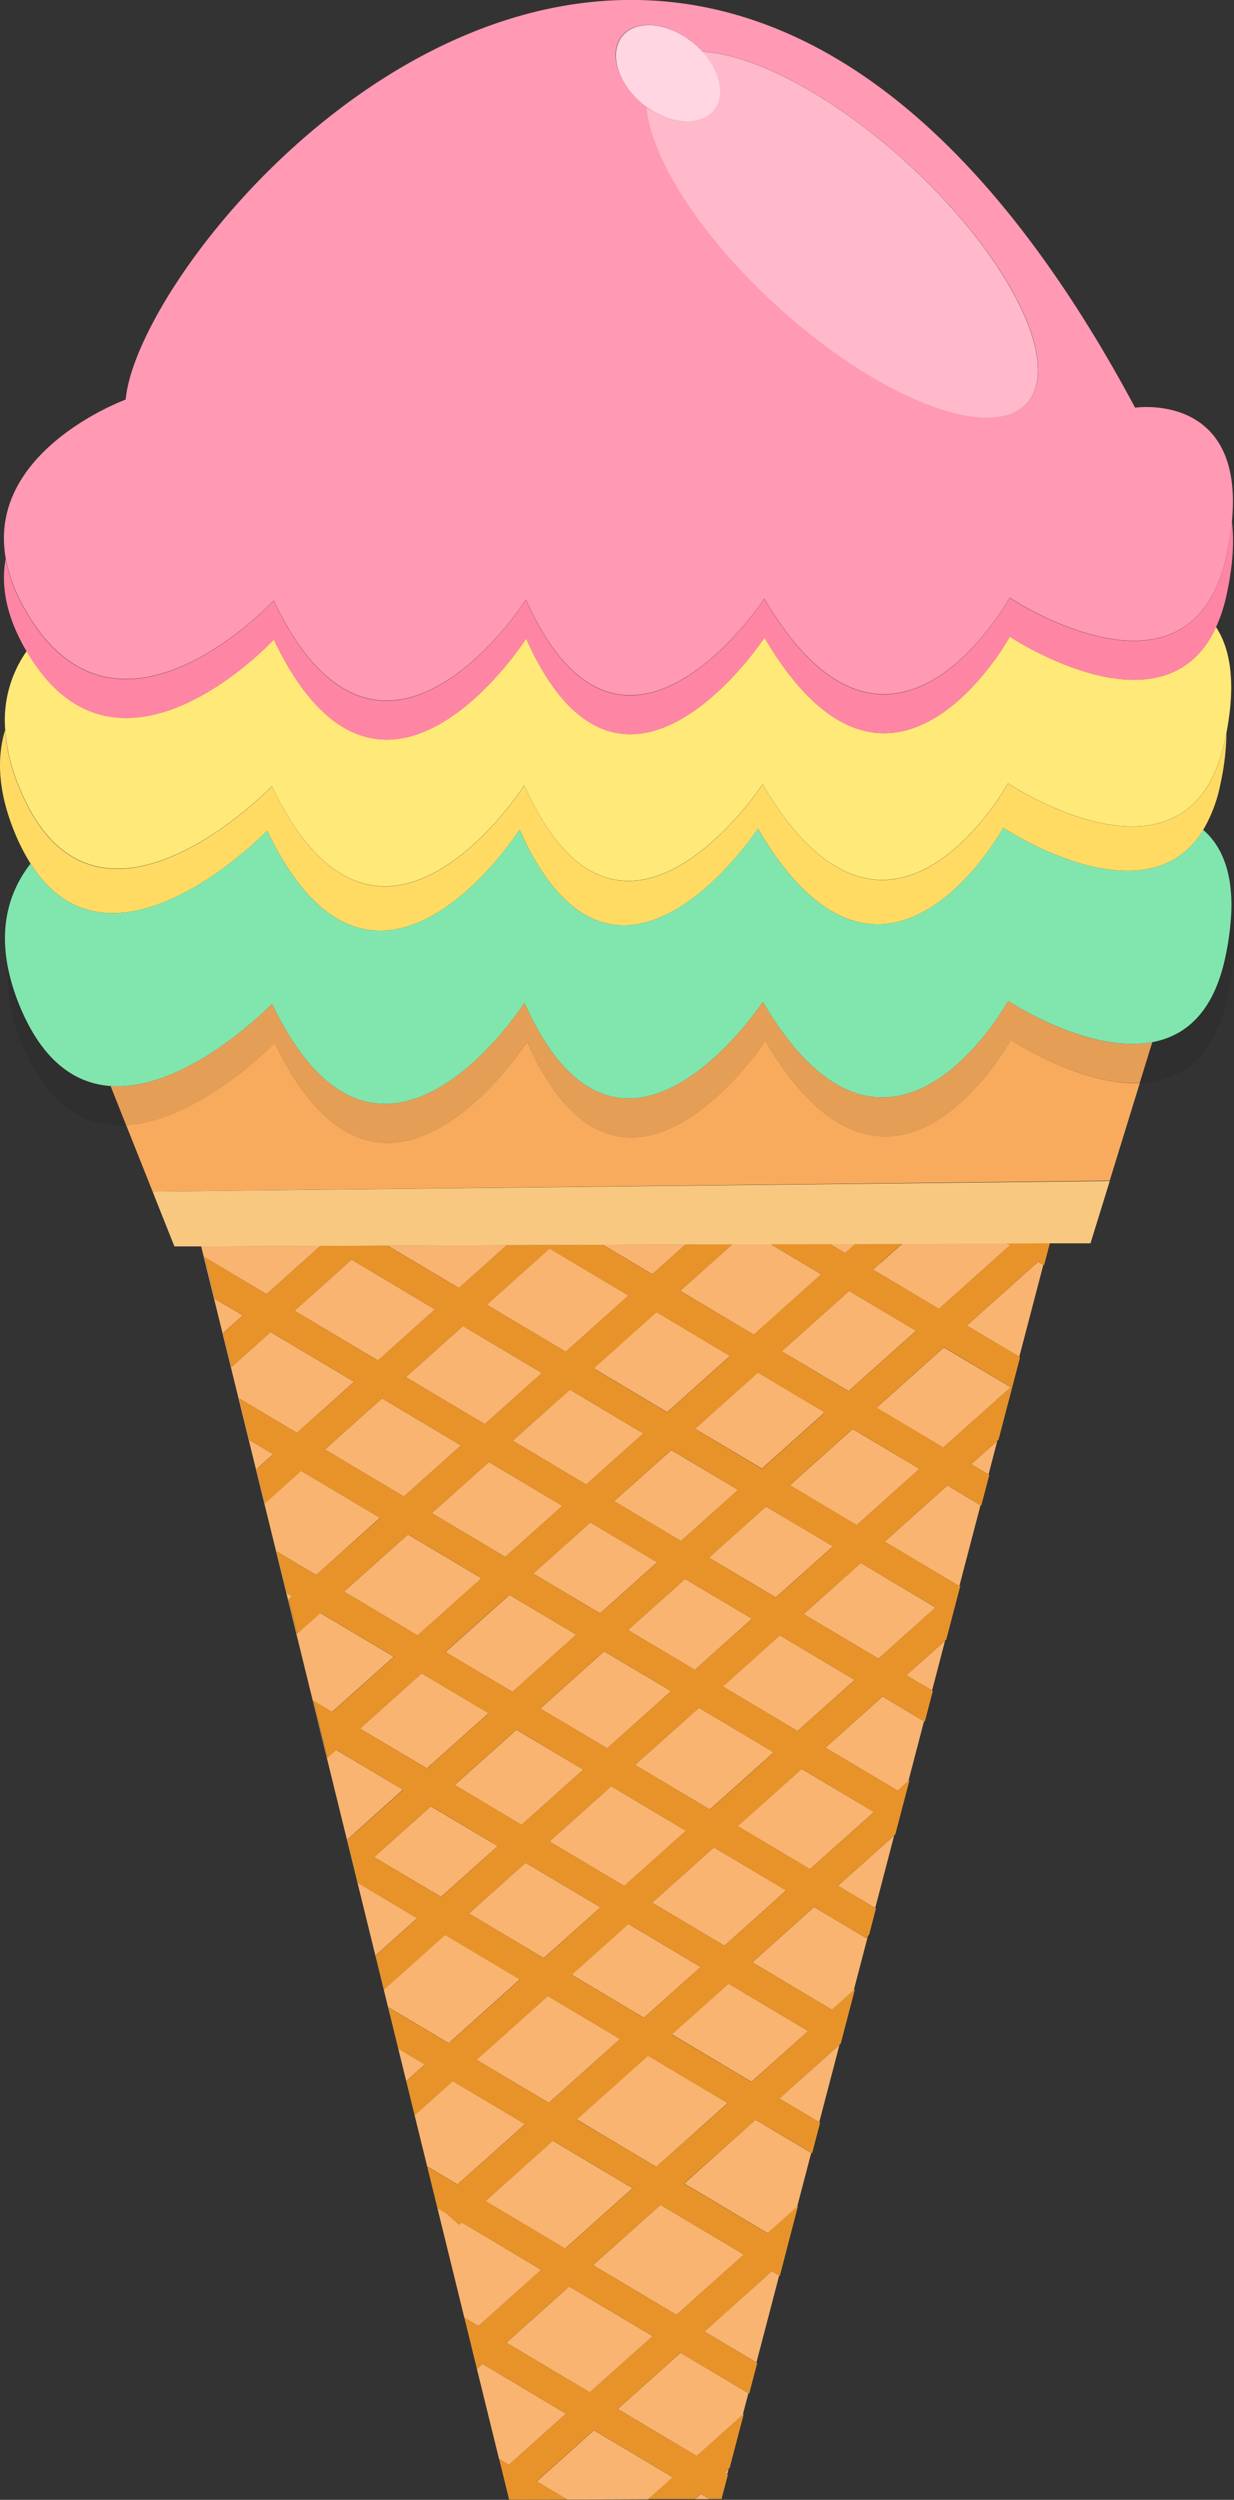 <svg xmlns="http://www.w3.org/2000/svg" viewBox="0 0 339.66 687.56"><rect x="0" y="0" width="339.66" height="687.56" fill="#333333" stroke="none"/><defs><style>.bbc65b8d-4a3b-47f1-9d45-226d67e22248{fill:#f8b470;}.a4f166ef-b874-4a02-96d4-cce104ba521e{fill:#e89329;}.b32bd53d-9296-4c53-a8c7-12d117c4c6d4{fill:#f8ab5d;}.af2985b4-4dbf-429b-8727-31ea8c7a7fb3{fill:#f8c881;}.af87d163-b99b-47ee-b205-b381c7a7a855{opacity:0.08;}.a65deacc-4eb1-482a-a148-fb19b1f7d8d4{fill:#81e6ad;}.bd390bd3-7718-469e-8eb4-a0a2605b1535{fill:#ffdb63;}.ab67d882-7b3e-42ee-8239-3e15e39f3fed{fill:#ffe978;}.b5e4ceed-fc86-4161-bfdb-e116b8297b58{fill:#ff85a5;}.ede6a1d4-10d2-4d37-bdf1-c6a642068c36{fill:#ff99b4;}.afa8dff1-1825-4a4c-a1d5-2e0b6508ac75{fill:#fff;opacity:0.31;}.b3790cc1-f35d-411a-a38c-7bef5b2cb14c{fill:#ffd6e2;}</style></defs><g id="f21ccd93-5281-41c0-a27c-775a0ab265e0" data-name="Layer 2"><g id="b56ccac8-6ac6-4cad-b514-22b0a87d7b77" data-name="Layer 1"><polygon class="bbc65b8d-4a3b-47f1-9d45-226d67e22248" points="163.47 668.43 147.75 682.49 156.17 687.5 178.46 687.41 185.22 681.37 163.47 668.43"/><polygon class="bbc65b8d-4a3b-47f1-9d45-226d67e22248" points="191.3 687.36 195.25 687.35 192.89 685.94 191.3 687.36"/><polygon class="bbc65b8d-4a3b-47f1-9d45-226d67e22248" points="170.03 662.58 191.77 675.52 204.45 664.18 206 658.24 187.32 647.12 170.03 662.58"/><polygon class="bbc65b8d-4a3b-47f1-9d45-226d67e22248" points="200.18 680.52 200.55 679.09 199.44 680.08 200.18 680.52"/><polygon class="bbc65b8d-4a3b-47f1-9d45-226d67e22248" points="139.54 342.45 106.65 342.58 126.31 354.28 139.54 342.45"/><polygon class="bbc65b8d-4a3b-47f1-9d45-226d67e22248" points="137.36 676.3 140.08 677.92 155.8 663.87 132.82 650.18 131.29 651.55 127.83 637.46 131.7 639.76 148.99 624.3 127.06 611.25 126.35 611.88 122.76 608.69 120.44 607.31 117.64 595.88 125.94 600.83 144.51 584.23 124.61 572.38 114.17 581.71 111.87 572.34 116.94 567.82 109.71 563.51 106.91 552.09 123.49 561.96 143.12 544.41 122.52 532.15 105.7 547.18 103.41 537.81 114.84 527.59 98.52 517.87 95.6 505.95 110.93 492.25 92.51 481.29 90.08 483.46 86.24 467.8 91.39 470.86 108.39 455.67 88.14 443.62 81.72 449.35 79.43 439.98 80.47 439.05 78.98 438.16 76.18 426.74 87.02 433.19 104.61 417.47 82.87 404.53 72.92 413.43 70.62 404.06 75.2 399.96 68.66 396.07 65.86 384.64 81.75 394.1 97.48 380.05 74.49 366.37 63.74 375.98 61.44 366.61 66.82 361.8 59.14 357.23 56.34 345.81 73.37 355.94 88.24 342.65 55.37 342.78 140.12 687.56 137.36 676.3"/><polygon class="bbc65b8d-4a3b-47f1-9d45-226d67e22248" points="193.87 641.26 208.21 649.79 214.47 625.87 212.44 624.66 193.87 641.26"/><polygon class="bbc65b8d-4a3b-47f1-9d45-226d67e22248" points="242.35 347.35 240.28 349.2 258.44 360.01 278.07 342.47 277.13 341.91 248.38 342.02 242.39 347.38 242.35 347.35"/><polygon class="bbc65b8d-4a3b-47f1-9d45-226d67e22248" points="207.49 367.09 226.05 350.49 212.06 342.16 201.59 342.2 187.24 355.04 207.49 367.09"/><polygon class="bbc65b8d-4a3b-47f1-9d45-226d67e22248" points="188.75 342.26 165.92 342.35 179.56 350.47 188.75 342.26"/><polygon class="bbc65b8d-4a3b-47f1-9d45-226d67e22248" points="235.48 342.07 228.34 342.1 232.61 344.64 235.48 342.07"/><polygon class="bbc65b8d-4a3b-47f1-9d45-226d67e22248" points="188.83 503.55 168.23 491.29 151.23 506.48 171.83 518.74 188.83 503.55"/><polygon class="bbc65b8d-4a3b-47f1-9d45-226d67e22248" points="96.77 346.45 81.05 360.51 104.03 374.19 119.76 360.14 96.77 346.45"/><polygon class="bbc65b8d-4a3b-47f1-9d45-226d67e22248" points="173.01 356.33 151.27 343.39 133.98 358.85 155.72 371.79 173.01 356.33"/><polygon class="bbc65b8d-4a3b-47f1-9d45-226d67e22248" points="183.64 388.41 200.94 372.95 180.69 360.89 163.39 376.35 183.64 388.41"/><polygon class="bbc65b8d-4a3b-47f1-9d45-226d67e22248" points="105.15 384.61 89.42 398.67 111.17 411.61 126.89 397.56 105.15 384.61"/><polygon class="bbc65b8d-4a3b-47f1-9d45-226d67e22248" points="188.34 600.56 211.32 614.24 219.4 607.02 223.29 592.14 207.97 583.01 188.34 600.56"/><polygon class="bbc65b8d-4a3b-47f1-9d45-226d67e22248" points="116.06 460.24 99.07 475.43 117.48 486.39 134.48 471.2 116.06 460.24"/><polygon class="bbc65b8d-4a3b-47f1-9d45-226d67e22248" points="112.28 422.03 94.69 437.76 114.94 449.81 132.54 434.09 112.28 422.03"/><polygon class="bbc65b8d-4a3b-47f1-9d45-226d67e22248" points="188.57 434.27 172.84 448.32 191.25 459.28 206.98 445.23 188.57 434.27"/><polygon class="bbc65b8d-4a3b-47f1-9d45-226d67e22248" points="177.09 394.26 156.84 382.21 141.11 396.26 161.36 408.32 177.09 394.26"/><polygon class="bbc65b8d-4a3b-47f1-9d45-226d67e22248" points="169.03 412.88 187.45 423.85 203.17 409.79 184.76 398.83 169.03 412.88"/><polygon class="bbc65b8d-4a3b-47f1-9d45-226d67e22248" points="180.9 429.7 162.48 418.74 146.76 432.8 165.17 443.76 180.9 429.7"/><polygon class="bbc65b8d-4a3b-47f1-9d45-226d67e22248" points="111.7 378.76 133.44 391.7 149.17 377.64 127.43 364.7 111.7 378.76"/><polygon class="bbc65b8d-4a3b-47f1-9d45-226d67e22248" points="210.84 414.36 195.12 428.41 213.53 439.37 229.26 425.31 210.84 414.36"/><polygon class="bbc65b8d-4a3b-47f1-9d45-226d67e22248" points="118.6 496.81 102.98 510.77 121.4 521.73 137.01 507.77 118.6 496.81"/><polygon class="bbc65b8d-4a3b-47f1-9d45-226d67e22248" points="141.03 465.34 158.62 449.61 140.21 438.65 122.61 454.38 141.03 465.34"/><polygon class="bbc65b8d-4a3b-47f1-9d45-226d67e22248" points="139.09 428.23 154.81 414.18 134.56 402.12 118.84 416.18 139.09 428.23"/><polygon class="bbc65b8d-4a3b-47f1-9d45-226d67e22248" points="206.85 572.59 222.46 558.63 200.53 545.58 184.91 559.53 206.85 572.59"/><polygon class="bbc65b8d-4a3b-47f1-9d45-226d67e22248" points="144.68 512.34 129.07 526.29 149.67 538.56 165.28 524.6 144.68 512.34"/><polygon class="bbc65b8d-4a3b-47f1-9d45-226d67e22248" points="179.5 523.31 199.41 535.16 216.4 519.96 196.5 508.12 179.5 523.31"/><polygon class="bbc65b8d-4a3b-47f1-9d45-226d67e22248" points="198.93 463.85 219.53 476.11 235.25 462.06 214.65 449.79 198.93 463.85"/><polygon class="bbc65b8d-4a3b-47f1-9d45-226d67e22248" points="241.8 456.2 257.53 442.14 236.93 429.88 221.2 443.94 241.8 456.2"/><polygon class="bbc65b8d-4a3b-47f1-9d45-226d67e22248" points="259.65 398.14 278.22 381.55 259.81 370.59 241.24 387.18 259.65 398.14"/><polygon class="bbc65b8d-4a3b-47f1-9d45-226d67e22248" points="217.4 408.5 235.81 419.46 253.1 404 234.69 393.04 217.4 408.5"/><polygon class="bbc65b8d-4a3b-47f1-9d45-226d67e22248" points="222.96 514.11 240.55 498.38 220.65 486.53 203.05 502.26 222.96 514.11"/><polygon class="bbc65b8d-4a3b-47f1-9d45-226d67e22248" points="152.18 588.79 133.61 605.39 155.55 618.45 174.11 601.85 152.18 588.79"/><polygon class="bbc65b8d-4a3b-47f1-9d45-226d67e22248" points="150.79 548.98 131.16 566.52 151.06 578.37 170.69 560.83 150.79 548.98"/><polygon class="bbc65b8d-4a3b-47f1-9d45-226d67e22248" points="158.73 582.94 180.66 595.99 200.29 578.45 178.36 565.39 158.73 582.94"/><polygon class="bbc65b8d-4a3b-47f1-9d45-226d67e22248" points="192.85 541.01 172.95 529.16 157.34 543.12 177.24 554.97 192.85 541.01"/><polygon class="bbc65b8d-4a3b-47f1-9d45-226d67e22248" points="139.37 644.33 162.35 658.01 179.65 642.55 156.67 628.87 139.37 644.33"/><polygon class="bbc65b8d-4a3b-47f1-9d45-226d67e22248" points="186.2 636.69 204.77 620.1 181.78 606.42 163.22 623.01 186.2 636.69"/><polygon class="bbc65b8d-4a3b-47f1-9d45-226d67e22248" points="208.61 377.51 191.31 392.97 209.72 403.93 227.02 388.47 208.61 377.51"/><polygon class="bbc65b8d-4a3b-47f1-9d45-226d67e22248" points="125.15 490.95 143.56 501.92 160.56 486.72 142.15 475.76 125.15 490.95"/><polygon class="bbc65b8d-4a3b-47f1-9d45-226d67e22248" points="227.2 480.68 247.1 492.52 250.03 489.9 254.34 473.42 242.92 466.62 227.2 480.68"/><polygon class="bbc65b8d-4a3b-47f1-9d45-226d67e22248" points="256.55 464.98 260.15 451.22 249.47 460.76 256.55 464.98"/><polygon class="bbc65b8d-4a3b-47f1-9d45-226d67e22248" points="240.91 524.79 246.13 504.81 230.63 518.67 240.91 524.79"/><polygon class="bbc65b8d-4a3b-47f1-9d45-226d67e22248" points="272.1 405.55 274.52 396.27 267.33 402.71 272.1 405.55"/><polygon class="bbc65b8d-4a3b-47f1-9d45-226d67e22248" points="224.07 524.53 207.08 539.72 229.01 552.78 234.99 547.44 238.87 532.59 238.51 533.12 224.07 524.53"/><polygon class="bbc65b8d-4a3b-47f1-9d45-226d67e22248" points="252.14 366.02 233.72 355.06 215.16 371.66 233.57 382.62 252.14 366.02"/><polygon class="bbc65b8d-4a3b-47f1-9d45-226d67e22248" points="266.21 364.49 266.42 364.67 266.36 364.73 280.56 373.18 287.18 347.89 285.74 347.03 266.21 364.49"/><polygon class="bbc65b8d-4a3b-47f1-9d45-226d67e22248" points="243.48 424.02 264.06 436.27 269.89 413.99 260.77 408.56 243.48 424.02"/><polygon class="bbc65b8d-4a3b-47f1-9d45-226d67e22248" points="148.7 469.91 167.11 480.87 184.7 465.14 166.29 454.18 148.7 469.91"/><polygon class="bbc65b8d-4a3b-47f1-9d45-226d67e22248" points="225.5 583.7 231.09 562.35 214.52 577.16 225.5 583.7"/><polygon class="bbc65b8d-4a3b-47f1-9d45-226d67e22248" points="192.38 469.71 174.78 485.43 195.38 497.69 212.97 481.97 192.38 469.71"/><path class="a4f166ef-b874-4a02-96d4-cce104ba521e" d="M277.13,341.91l.94.56L258.44,360,240.28,349.2l2.07-1.85,0,0,6-5.36-12.9.05-2.87,2.57-4.27-2.54-16.28.06,14,8.33-18.56,16.6-20.25-12,14.35-12.83-12.84.05-9.18,8.21-13.65-8.12-26.38.1-13.23,11.83-19.66-11.7-18.41.07L73.37,355.94l-17-10.14,2.8,11.43,7.68,4.57-5.38,4.81,2.3,9.37,10.75-9.61,23,13.68L81.75,394.1l-15.89-9.46,2.8,11.43L75.2,400l-4.58,4.1,2.3,9.37,10-8.9,21.74,12.94L87,433.19l-10.84-6.45L79,438.16l1.49.89-1,.93,2.29,9.37,6.42-5.73,20.25,12.05-17,15.19-5.15-3.06,3.84,15.66,2.43-2.17,18.42,11L95.6,506l2.92,11.92,16.32,9.71-11.43,10.23,2.29,9.37,16.82-15,20.6,12.26L123.49,562l-16.58-9.87,2.8,11.42,7.22,4.31-5.06,4.52,2.3,9.37,10.44-9.33,19.9,11.85-18.57,16.59-8.3-4.93,2.8,11.42,2.32,1.38,3.59,3.19.71-.63,21.93,13L131.7,639.76l-3.87-2.3,3.46,14.09,1.53-1.37,23,13.69-15.72,14-2.72-1.62,2.76,11.26,16-.06h0l-8.42-5,15.73-14.06,21.74,12.94-6.76,6h0l12.84,0h0l1.59-1.42,2.36,1.41h0l3.39,0,1.75-6.68-.22-.13-.73-.44,1.11-1,.32-.29,3.9-14.91-.32.29-12.68,11.34L170,662.58l17.29-15.46L206,658.24l.22.12,2.21-8.44-.22-.12-14.34-8.54,18.57-16.6,2,1.21.21.13,5-19.27-.32.29-8.08,7.22-23-13.68L208,583l15.32,9.13.22.12,2.21-8.44-.22-.12-11-6.54,16.56-14.81.33-.29,3.9-14.91-.33.29-6,5.34-21.93-13.06,17-15.19,14.44,8.59.36-.53.41-.61,1.84-7.06-.21-.13-10.28-6.12,15.5-13.86.33-.29,3.9-14.91-.33.29-2.93,2.62-19.9-11.84,15.72-14.06,11.42,6.8.22.13,2.21-8.44-.22-.13-7.08-4.22,10.68-9.54.33-.29,3.9-14.91-.3.27h0L243.48,424l17.29-15.45,9.12,5.42.21.13,2.21-8.44-.21-.13-4.77-2.84,7.19-6.43.33-.29,5.93-22.68-.22-.13-14.2-8.45.06-.06-.21-.18L285.74,347l1.44.86.21.13,1.61-6.16Zm-43.4,13.15,18.41,11-18.57,16.6-18.41-11Zm-65.5,136.23,20.6,12.26-17,15.19-20.6-12.26Zm-24.67,10.63-18.41-11,17-15.2,18.41,11Zm31.22-16.49,17.6-15.72L213,482l-17.59,15.72Zm-7.67-4.56-18.41-11,17.59-15.73,18.41,11Zm-10.27-98.66,20.25,12.05-15.73,14.06-20.25-12.06Zm-23.4,9.49L111.7,378.76l15.73-14.06,21.74,12.94Zm21.37,22.48-15.72,14.05-20.25-12.05,15.72-14.06Zm7.67,4.56,18.42,11-15.73,14.06-18.41-11Zm-3.86,30.87L141,465.34l-18.42-11,17.6-15.73Zm14.22-1.29,15.73-14.05,18.41,11-15.72,14Zm22.28-19.91,15.72-14.06,18.42,11-15.73,14.06Zm-7.67-4.56-18.41-11,15.72-14.06,18.41,11ZM191.31,393l17.3-15.46,18.41,11-17.3,15.46Zm9.63-20-17.3,15.46-20.25-12.06,17.29-15.46Zm-49.67-29.56L173,356.33l-17.29,15.46L134,358.85ZM81.05,360.51l15.72-14.06,23,13.69L104,374.19Zm8.37,38.16,15.73-14.06,21.74,12.94-15.72,14.06Zm5.27,39.09L112.29,422l20.25,12.06-17.6,15.72Zm4.38,37.67,17-15.19,18.42,11-17,15.19ZM103,510.77l15.62-14,18.41,11-15.61,14Zm26.09,15.52,15.61-13.95,20.6,12.26-15.61,14ZM173,529.17,192.86,541l-15.62,14-19.9-11.85Zm-41.79,37.36L150.79,549l19.9,11.85-19.63,17.54Zm2.45,38.86,18.57-16.6,21.93,13.06-18.56,16.6ZM162.36,658l-23-13.68,17.3-15.46,23,13.68Zm42.41-37.91L186.2,636.69l-23-13.68,18.56-16.59ZM180.66,596l-21.93-13,19.63-17.55,21.93,13.06Zm41.8-37.36-15.61,14-21.94-13.05,15.62-14Zm-23.05-23.47L179.5,523.31l17-15.19L216.4,520Zm41.14-36.78L223,514.11l-19.91-11.85,17.6-15.73Zm-21-22.27-20.6-12.26,15.72-14.06,20.6,12.27Zm38-34L241.8,456.2l-20.6-12.26,15.73-14.06Zm-21.72-22.68-18.41-11L234.69,393l18.41,11Zm42.41-37.91-18.57,16.59-18.41-11,18.57-16.59Z"/><path class="b32bd53d-9296-4c53-a8c7-12d117c4c6d4" d="M278.21,286s-32.65,59.58-67.53.26c0,0-39.18,59.61-65.6.26,0,0-39.85,62.36-69.46.28,0,0-20.74,21.51-40.9,22.64L42,327.73l263.45-3,8.28-26.82C296.94,298.53,278.21,286,278.21,286Z"/><path class="af2985b4-4dbf-429b-8727-31ea8c7a7fb3" d="M42,327.73l6,15.08,7.41,0,32.87-.13,18.41-.07,32.89-.13,26.38-.1,22.83-.09,12.84-.05,10.47,0,16.28-.06,7.14,0,12.9-.05,28.75-.11,11.87-.05,11.12,0,5.3-17.13Z"/><path class="af87d163-b99b-47ee-b205-b381c7a7a855" d="M5.35,276.49A56.67,56.67,0,0,1,2.18,266.1c-.46,6.06.59,13.06,3.89,21.15,7.19,17.59,17.83,22.83,28.65,22.22L30.44,298.7C20.88,298,11.75,292.14,5.35,276.49Z"/><path class="af87d163-b99b-47ee-b205-b381c7a7a855" d="M337.26,263.31c-3.26,15.3-11.11,21.64-20.09,23.33l-3.47,11.23c10.66-.42,20.52-6.16,24.28-23.8,2-9.6,2.08-16.92.9-22.52A75.56,75.56,0,0,1,337.26,263.31Z"/><path class="b32bd53d-9296-4c53-a8c7-12d117c4c6d4" d="M277.49,275.27s-32.65,59.58-67.53.26c0,0-39.18,59.61-65.6.26,0,0-39.85,62.36-69.46.28,0,0-23.27,24.13-44.46,22.63l4.28,10.77c20.16-1.13,40.9-22.64,40.9-22.64,29.61,62.08,69.46-.28,69.46-.28,26.42,59.35,65.6-.26,65.6-.26,34.88,59.32,67.53-.26,67.53-.26s18.73,12.5,35.49,11.84l3.47-11.23C299.51,290,277.49,275.27,277.49,275.27Z"/><path class="af87d163-b99b-47ee-b205-b381c7a7a855" d="M277.49,275.27s-32.65,59.58-67.53.26c0,0-39.18,59.61-65.6.26,0,0-39.85,62.36-69.46.28,0,0-23.27,24.13-44.46,22.63l4.28,10.77c20.16-1.13,40.9-22.64,40.9-22.64,29.61,62.08,69.46-.28,69.46-.28,26.42,59.35,65.6-.26,65.6-.26,34.88,59.32,67.53-.26,67.53-.26s18.73,12.5,35.49,11.84l3.47-11.23C299.51,290,277.49,275.27,277.49,275.27Z"/><path class="a65deacc-4eb1-482a-a148-fb19b1f7d8d4" d="M276.13,227.65s-32.65,59.58-67.53.26c0,0-39.17,59.61-65.6.26,0,0-39.85,62.36-69.46.28,0,0-42.73,44.31-65.13,9.09C3.08,244.39-.26,253.7,2.18,266.1a56.67,56.67,0,0,0,3.17,10.39c6.4,15.65,15.53,21.53,25.09,22.21,21.19,1.5,44.46-22.63,44.46-22.63,29.61,62.08,69.46-.28,69.46-.28,26.42,59.35,65.6-.26,65.6-.26,34.88,59.32,67.53-.26,67.53-.26s22,14.69,39.68,11.37c9-1.69,16.83-8,20.09-23.33a75.56,75.56,0,0,0,1.62-11.76c.61-12.19-3-19.25-7.7-23.3C315.51,253.93,276.13,227.65,276.13,227.65Z"/><path class="bd390bd3-7718-469e-8eb4-a0a2605b1535" d="M4,228.87a55.51,55.51,0,0,0,4.42,8.67c22.4,35.22,65.13-9.09,65.13-9.09,29.61,62.08,69.46-.28,69.46-.28,26.43,59.35,65.6-.26,65.6-.26,34.88,59.32,67.53-.26,67.53-.26s39.38,26.28,55.05.6a40,40,0,0,0,4.72-12.56,70,70,0,0,0,1.68-14.08c-.12.61-.24,1.24-.38,1.88-9.66,45.4-59.76,12-59.76,12s-32.65,59.58-67.53.26c0,0-39.18,59.61-65.6.26,0,0-39.85,62.36-69.46.28,0,0-49,50.79-69.55.41a50.8,50.8,0,0,1-3.91-15.9C-.85,208.21-.66,217.47,4,228.87Z"/><path class="ab67d882-7b3e-42ee-8239-3e15e39f3fed" d="M74.85,216.25c29.61,62.08,69.46-.28,69.46-.28,26.42,59.35,65.6-.26,65.6-.26,34.88,59.32,67.53-.26,67.53-.26s50.1,33.44,59.76-12c.14-.64.26-1.27.38-1.88,2.75-14.36.88-23.41-2.87-29.09-14.26,31-56.76,2.61-56.76,2.61s-32.65,59.59-67.53.27c0,0-39.17,59.61-65.6.26,0,0-39.85,62.36-69.45.27,0,0-42.89,46.34-68,3.16a33,33,0,0,0-5.94,21.67,50.8,50.8,0,0,0,3.91,15.9C25.88,267,74.85,216.25,74.85,216.25Z"/><path class="b5e4ceed-fc86-4161-bfdb-e116b8297b58" d="M75.37,175.93c29.6,62.09,69.45-.27,69.45-.27,26.43,59.35,65.6-.26,65.6-.26,34.88,59.32,67.53-.27,67.53-.27s42.5,28.37,56.76-2.61a43.91,43.91,0,0,0,3-9.35c1.72-8.07,2-14.54,1.37-19.73a81,81,0,0,1-1.41,9c-9.66,45.41-59.77,12-59.77,12s-32.65,59.58-67.53.27c0,0-39.17,59.61-65.6.26,0,0-39.85,62.35-69.46.27,0,0-44.66,48.26-69.55.42a42.21,42.21,0,0,1-4.21-11.93c-1.17,6.55-.21,14.1,4.26,22.69.49,1,1,1.86,1.51,2.74C32.48,222.27,75.37,175.93,75.37,175.93Z"/><path class="ede6a1d4-10d2-4d37-bdf1-c6a642068c36" d="M75.32,165.17c29.61,62.08,69.46-.27,69.46-.27,26.43,59.35,65.6-.26,65.6-.26,34.88,59.31,67.53-.27,67.53-.27s50.11,33.45,59.77-12a81,81,0,0,0,1.41-9c3.43-35.71-26.65-31.24-26.65-31.24C191.62-113.57,38.87,63.44,34.59,109.9c0,0-38.34,14-33,43.76a42.21,42.21,0,0,0,4.21,11.93C30.66,213.43,75.32,165.17,75.32,165.17ZM189.79,11a23.36,23.36,0,0,1,3.56,3.2c13.85.72,34.93,11.54,55,29.44,28.34,25.31,43.9,55.16,34.76,66.67s-39.53.35-67.87-25c-21.78-19.44-36-41.57-37.28-56l-.08-.06c-7.23-5.29-10.42-13.68-7.12-18.73S182.56,5.73,189.79,11Z"/><path class="ede6a1d4-10d2-4d37-bdf1-c6a642068c36" d="M196.91,29.76c-3.28,5-11.75,4.86-19-.38,1.28,14.43,15.5,36.56,37.28,56,28.34,25.31,58.73,36.48,67.87,25S276.68,69,248.34,43.67c-20.06-17.9-41.14-28.72-55-29.44C198,19.3,199.6,25.64,196.91,29.76Z"/><path class="afa8dff1-1825-4a4c-a1d5-2e0b6508ac75" d="M196.91,29.76c-3.28,5-11.75,4.86-19-.38,1.28,14.43,15.5,36.56,37.28,56,28.34,25.31,58.73,36.48,67.87,25S276.68,69,248.34,43.67c-20.06-17.9-41.14-28.72-55-29.44C198,19.3,199.6,25.64,196.91,29.76Z"/><path class="b3790cc1-f35d-411a-a38c-7bef5b2cb14c" d="M177.87,29.32l.08.06c7.21,5.24,15.68,5.42,19,.38,2.69-4.12,1.06-10.46-3.56-15.53a23.36,23.36,0,0,0-3.56-3.2c-7.23-5.3-15.75-5.5-19-.44S170.64,24,177.87,29.32Z"/></g></g></svg>